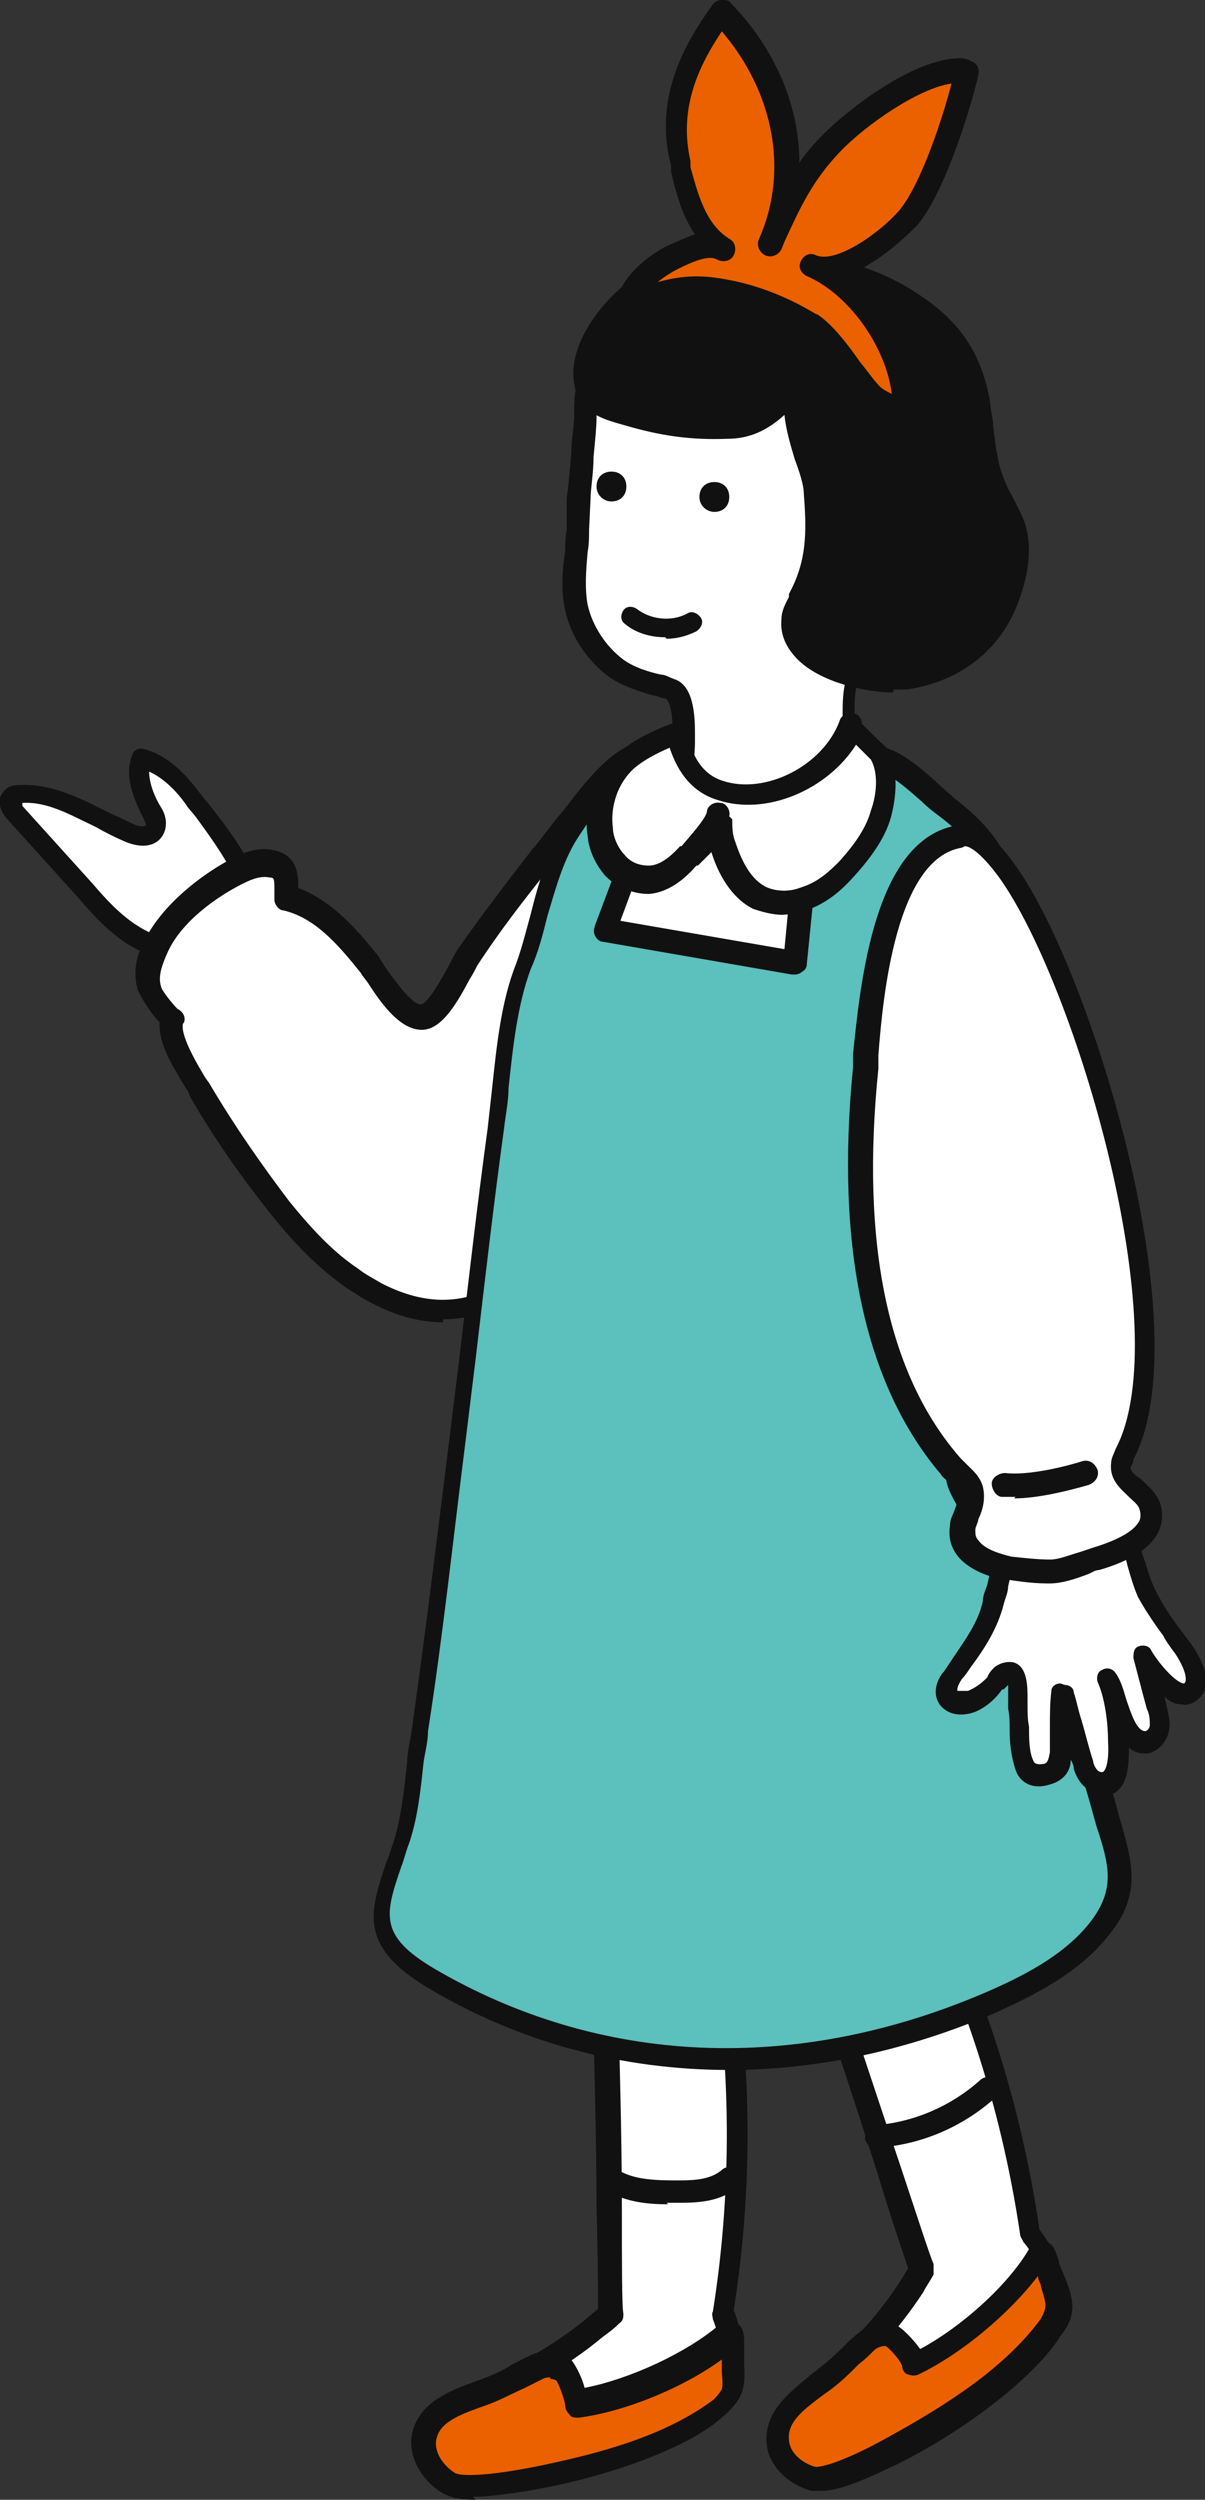 <?xml version="1.0" encoding="UTF-8"?>
<svg id="_レイヤー_2" data-name="レイヤー 2" xmlns="http://www.w3.org/2000/svg" width="80.8" height="167.5" viewBox="0 0 80.8 167.5">
  <rect x="0" y="0" width="80.8" height="167.5" fill="#333333" stroke="none"/>
  <g id="_レイヤー_1-2" data-name="レイヤー 1">
    <g>
      <g>
        <path d="M13,53.8c-.9-1.3-2.1-2.5-3.6-2.9-.6,1.1,0,2.5.7,3.6.2.3.4.8.2,1.1-.3.6-1.1.5-1.7.2-2.4-1-4.7-2.7-7.3-2.6-.2,0-.5,0-.6.2-.2.3,0,.7.3,1,1.6,1.7,3.1,3.5,4.7,5.2,1.3,1.5,2.8,3,4.7,3.7,2.1.7,6.1-.1,6.4-2.9.2-1.9-2.6-5.2-3.7-6.7Z" style="fill: #fff; stroke-width: 0px;"/>
        <path d="M12,64.3c-.7,0-1.4-.1-1.9-.3-2.1-.7-3.7-2.5-4.9-3.9l-4.7-5.2c-.8-.9-.5-1.6-.3-1.8.3-.5.9-.5,1.1-.5,2.1-.1,3.9.8,5.7,1.7.6.3,1.3.6,1.9.9.4.2.8.2.9.1,0,0,0-.1-.2-.5-.7-1.4-1.3-2.9-.7-4.3.1-.3.5-.4.8-.3,1.8.5,3,2,3.9,3.2l.5.6c1.8,2.3,3.5,4.7,3.3,6.5-.1,1.1-.7,2.1-1.8,2.8-1.1.7-2.4,1-3.6,1ZM1.5,54s0,0,0,0l4.7,5.2c1.2,1.4,2.6,2.9,4.4,3.5,1.1.4,3,.3,4.3-.6.7-.5,1.1-1,1.2-1.8.1-1.4-1.9-4.1-3-5.6l-.5-.6h0c-.6-.9-1.5-1.9-2.6-2.4,0,.7.3,1.6.8,2.4.2.3.5,1,.2,1.7-.4.9-1.4,1.1-2.6.6-.7-.3-1.3-.6-2-1-1.7-.8-3.2-1.7-4.9-1.6Z" style="fill: #111; stroke-width: 0px;"/>
      </g>
      <g>
        <path d="M23.6,85.6c.5.4,1.1.7,1.7,1,5.7,2.9,9.7,0,13.5-4.3,6-6.8,5.8-18.9,5.9-27.5,0-1.2.3-3.4-1.1-4.1-1.7-.8-4.3,3.1-5.2,4.2-2.3,3.1-4.8,6-6.9,9.2-.6,1-1.8,3.9-3.1,4-1.3,0-2.9-2.6-3.5-3.5-1.5-1.9-3.2-3.9-5.6-4.5,0-.9.3-2-.9-2.3-.8-.2-1.6.1-2.4.5-2.1,1-4.5,2.9-5.5,5.1-.4.9-.7,1.7-.5,2.7,0,.3,1.5,2.4,1.6,2.1-.5,1.3,1.2,3.7,1.8,4.8,1.6,2.8,3.4,5.4,5.4,7.9,1.4,1.7,3,3.4,4.8,4.7Z" style="fill: #fff; stroke-width: 0px;"/>
        <path d="M29.7,88.6c-1.5,0-3.1-.4-4.8-1.3-.6-.3-1.2-.7-1.8-1.1-2.1-1.5-3.7-3.3-4.9-4.8-2-2.5-3.9-5.2-5.5-8,0-.2-.2-.4-.3-.6-.8-1.3-1.8-2.9-1.7-4.3-.7-.7-1.5-2.1-1.5-2.3-.3-1.2,0-2.3.5-3.2,1.2-2.4,3.8-4.4,5.9-5.5.8-.4,1.8-.8,2.9-.5,1.5.4,1.5,1.7,1.5,2.5,2.4.9,4.1,3,5.4,4.6.1.2.3.5.5.8.5.7,1.7,2.4,2.3,2.4s0,0,0,0c.5,0,1.5-1.9,1.9-2.6.2-.4.4-.8.6-1.1,1.6-2.3,3.3-4.5,5-6.7.7-.8,1.3-1.7,2-2.5l.4-.5c1.8-2.4,4-4.8,5.8-4,1.7.8,1.7,3,1.6,4.3v1.6c0,8.5-.1,20.1-6.1,26.9-2.6,2.9-5.7,5.7-9.7,5.7ZM12.3,68.5c-.3.7.8,2.6,1.4,3.6.1.2.3.4.4.6,1.6,2.7,3.4,5.3,5.3,7.8,1.7,2.1,3.1,3.5,4.6,4.5h0c.5.4,1.1.7,1.6,1,5.1,2.6,8.7.3,12.6-4.1,5.6-6.3,5.7-17.6,5.7-25.8v-1.6c0-1.1,0-2.5-.7-2.9-.3-.2-1.3,0-3.9,3.5l-.4.5c-.6.8-1.3,1.7-2,2.5-1.7,2.1-3.4,4.3-4.9,6.6-.1.2-.3.6-.5.9-.8,1.5-1.8,3.3-3.1,3.4-1.5.1-2.8-1.7-3.7-3.1-.2-.3-.4-.5-.5-.7-1.6-2-3.1-3.7-5.2-4.2-.3,0-.6-.4-.6-.7,0-.2,0-.4,0-.5,0-.9,0-1-.3-1-.5-.1-1,0-1.8.4-1.8.9-4.2,2.6-5.1,4.7-.4.9-.6,1.6-.4,2.2,0,.2.7,1.1,1.1,1.5,0,0,0,0,0,0,.4.2.6.6.4,1h0Z" style="fill: #111; stroke-width: 0px;"/>
      </g>
      <g>
        <path d="M48.5,155.1s0,0,0,0c1.4-8.8,1.2-17.8-.4-26.6-.1-.6-.2-1.2-.6-1.7-.6-.9-1.8-1.3-2.9-1.6-7.4-2-4.3,6.3-3.9,10.8.2,1.7.3,18.2.4,19.2-.4.3-.7.6-1.1.9-2.3,1.9-4.9,3.4-7.8,4.4-1.5.5-3.3,1.1-3.7,2.7-.4,1.2.4,2.6,1.5,3.3,1.1.7,4.1.2,5.4,0,5.8-.9,11-3.2,12.7-4.8.4-.4.8-.7.9-1.2.2-.5.2-1.1.1-1.7-.1-1.2-.2-2.4-.7-3.5Z" style="fill: #fff; stroke-width: 0px;"/>
        <path d="M31.9,167.5c-.9,0-1.7-.1-2.3-.5-1.3-.8-2.4-2.5-1.9-4.2.6-1.9,2.5-2.6,4.1-3.2,2.8-1,5.3-2.4,7.6-4.3.2-.2.5-.4.7-.6,0-1,0-3.3-.1-6.8,0-4.9-.2-11-.2-12,0-.8-.2-1.8-.4-2.8-.6-3.1-1.2-6.6.6-8.3,1-.9,2.5-1.1,4.7-.5,1,.3,2.5.7,3.3,1.9.5.7.6,1.5.7,2,1.7,8.8,1.9,17.7.5,26.6.5,1.2.6,2.5.7,3.6,0,.6.1,1.3-.2,2-.2.6-.7,1-1.1,1.4-2.1,2.1-7.8,4.2-13.2,5.1-1.3.2-2.6.4-3.7.4ZM42.6,125.6c-.6,0-1.1.1-1.4.4-1.2,1.1-.6,4.3-.1,6.9.2,1,.4,2,.4,2.9,0,1,.2,6.9.2,12.1,0,3.5,0,6.8.1,7.1,0,.3,0,.5-.3.7-.4.4-.7.6-1.1.9-2.4,2-5.1,3.5-8,4.5-1.4.5-2.9,1-3.2,2.1-.3.9.4,1.9,1.2,2.4.6.3,2.2.3,4.9-.1,5.7-.9,10.8-3.1,12.3-4.6.4-.4.7-.6.8-.9.1-.4,0-.9,0-1.3,0-1.1-.2-2.3-.6-3.3,0,0,0,0,0,0,0-.1-.1-.4,0-.5,1.4-8.8,1.2-17.6-.4-26.3-.1-.6-.2-1.1-.5-1.5-.5-.7-1.4-1-2.4-1.3-.7-.2-1.3-.3-1.8-.3Z" style="fill: #111; stroke-width: 0px;"/>
      </g>
      <g>
        <path d="M37.8,158.8c-.4-.4-1.1-.4-1.7-.1-1.3.6-2.5,1.3-3.9,1.7-1.5.5-3.3,1.1-3.7,2.7-.4,1.2.4,2.6,1.5,3.3,1.1.7,5.2-.2,6.4-.5,4.2-.9,8.4-2,11.7-4.4.4-.3.8-.7.9-1.2.2-.5.2-1.1.1-1.7-.1-1.3.2-2.4-.4-2-2.5,2.1-6.9,4-10.2,4.5,0-.6-.6-2-.9-2.3Z" style="fill: #eb6100; stroke-width: 0px;"/>
        <path d="M31.5,167.4c-1.2,0-1.7-.3-1.9-.4-1.3-.8-2.4-2.5-1.9-4.2.6-1.9,2.5-2.6,4.1-3.2,1-.3,1.8-.7,2.6-1.2.4-.2.8-.4,1.2-.6.9-.4,1.9-.3,2.6.2.3.3.8,1.2,1,2,3.1-.6,6.9-2.4,9-4.2.5-.4.9-.3,1.1-.2.6.3.6.9.6,1.6,0,.3,0,.7,0,1.1,0,.6.1,1.3-.2,2-.2.6-.7,1.2-1.2,1.6-3.6,2.5-8.1,3.7-12,4.6-2.5.6-4.1.7-5.1.7ZM36.9,159.3c-.2,0-.3,0-.5.1-.4.2-.8.4-1.2.6-.9.4-1.8.9-2.7,1.2-1.4.5-2.9,1-3.2,2.1-.3.9.4,1.9,1.2,2.4.3.2,1.9.3,5.8-.5,3.8-.8,8.1-1.9,11.4-4.3.3-.2.5-.5.7-.8.1-.4,0-.9,0-1.3,0-.2,0-.5,0-.7-2.6,1.9-6.5,3.5-9.6,3.9-.2,0-.5,0-.6-.2-.2-.2-.3-.4-.3-.6,0-.3-.4-1.4-.6-1.7,0,0-.2-.1-.4-.1Z" style="fill: #111; stroke-width: 0px;"/>
      </g>
      <g>
        <path d="M70.6,152.9c-.5-1.1-.9-2.2-1.7-3.1,0,0,0,0,0,0-1.3-8.8-4.1-17.4-8.4-25.2-.3-.5-.6-1.1-1.1-1.5-.9-.7-2.1-.7-3.2-.6-7.7.3-2.2,7.3-.5,11.4.7,1.6,5.7,17.3,6.1,18.2-.2.4-.5.8-.7,1.2-1.6,2.5-3.7,4.7-6.1,6.5-1.3,1-2.8,2.1-2.8,3.7,0,1.3,1.2,2.4,2.4,2.7s4-1.1,5.2-1.7c5.3-2.6,9.6-6.3,10.7-8.4.2-.5.5-.9.5-1.4,0-.6-.2-1.1-.4-1.6Z" style="fill: #fff; stroke-width: 0px;"/>
        <path d="M55,166.9c-.2,0-.4,0-.6,0-1.5-.4-3-1.7-3-3.4,0-2,1.7-3.2,3-4.3,2.4-1.8,4.4-3.9,6-6.4.2-.3.3-.5.5-.8-.3-.9-1.1-3.2-2.1-6.5-1.5-4.7-3.4-10.5-3.8-11.4-.3-.7-.8-1.6-1.2-2.5-1.5-2.8-3.1-6-1.9-8.1.7-1.2,2.1-1.8,4.3-1.9,1,0,2.6-.1,3.8.8.6.5,1,1.2,1.3,1.7,4.3,7.9,7.1,16.4,8.4,25.3.8,1,1.3,2.2,1.7,3.2.2.5.5,1.2.5,2,0,.6-.3,1.2-.6,1.6-1.4,2.6-6.1,6.4-11.1,8.9-1.9.9-3.8,1.8-5.1,1.8ZM56.9,123.1c-.2,0-.5,0-.7,0-1.6,0-2.6.5-3,1.1-.8,1.4.7,4.3,1.9,6.6.5.9,1,1.8,1.3,2.6.4.9,2.2,6.5,3.9,11.5,1.1,3.3,2.1,6.4,2.3,6.8,0,.2,0,.5,0,.7-.2.4-.5.8-.7,1.2-1.7,2.6-3.8,4.9-6.3,6.7-1.2.9-2.5,1.8-2.4,3,0,1,1,1.7,1.8,1.9.6.2,2.2-.4,4.6-1.6,5.2-2.6,9.3-6.2,10.4-8.1.2-.5.4-.8.5-1.1,0-.4-.2-.9-.3-1.3,0,0,0,0,0,0-.4-1-.9-2.1-1.6-2.9,0-.1-.2-.3-.2-.5-1.3-8.8-4.1-17.2-8.3-25-.3-.5-.5-1-.9-1.2-.5-.4-1.2-.5-2-.5Z" style="fill: #111; stroke-width: 0px;"/>
      </g>
      <g>
        <path d="M59.8,156.5c-.5-.2-1.2,0-1.7.4-1.1.9-2,2-3.2,2.8-1.3,1-2.8,2.1-2.8,3.7,0,1.3,1.2,2.4,2.4,2.7s4.9-1.7,6-2.4c3.7-2.1,7.4-4.5,9.9-7.7.3-.4.5-.9.5-1.4,0-.6-.2-1.1-.4-1.6-.5-1.2-.6-2.4-.9-1.8-1.7,2.8-5.4,5.9-8.4,7.3-.2-.6-1.2-1.8-1.5-1.9Z" style="fill: #eb6100; stroke-width: 0px;"/>
        <path d="M54.9,166.8c-.2,0-.4,0-.5,0-1.5-.4-3-1.7-3-3.4,0-2,1.7-3.2,3-4.3.8-.6,1.5-1.2,2.2-1.9.3-.3.6-.6,1-.9.8-.7,1.7-.9,2.5-.5t0,0c.4.2,1.1.9,1.6,1.6,2.8-1.5,5.9-4.3,7.3-6.7.3-.5.7-.6,1-.5.6,0,.8.7,1,1.3,0,.3.2.7.4,1.1.2.5.5,1.2.5,2,0,.7-.3,1.3-.7,1.8-2.7,3.5-6.6,5.9-10.1,7.9-3.7,2.1-5.3,2.5-6.1,2.5ZM59.3,157.2c-.2,0-.5.1-.7.3-.3.3-.6.6-1,.9-.7.7-1.4,1.4-2.3,2-1.2.9-2.5,1.8-2.4,3,0,1,1,1.7,1.8,1.9.4,0,1.9-.3,5.4-2.3,3.4-1.9,7.2-4.3,9.6-7.5.2-.3.4-.7.4-1,0-.4-.2-.9-.3-1.3,0-.2-.2-.4-.2-.7-1.9,2.5-5.1,5.2-8,6.6-.2.1-.5.1-.7,0-.2,0-.4-.3-.4-.5,0-.3-.8-1.2-1.1-1.4,0,0-.1,0-.2,0Z" style="fill: #111; stroke-width: 0px;"/>
      </g>
      <g>
        <path d="M59.4,50.9c-.4-.2-.8-.3-1.2-.3-1.9-.2-3.8,1.5-5.8,1.5-2.3,0-4.6,0-6.9-.5-2.2-.4-2.3-1.4-4.1,0-1.3,1-2.3,2.7-3.2,4-1.9,2.7-2.1,6.1-3.3,9.2-1.3,3.3-1.4,7.4-1.8,10.8-.9,6.7-1.6,13.4-2.4,20.1-.8,6.8-1.6,13.6-2.6,20.3-.3,2.4-.5,5.1-1.2,7.5-1.3,4.2-2.8,6.2,2.1,9.1,11.9,6.9,25.2,6.9,37.6,1.6,2.7-1.1,5.4-2.6,7.2-5,2.2-2.8,1.2-4.9.2-8.2-2-7.1-5.1-14-9-20.3-.4-.6-.8-1.3-.8-2.1,0-.5.2-1,.3-1.4.8-2.7.3-5.3.4-8,0-3,.4-6.1.7-9.1.7-5.9,1.7-11.8,1.9-17.7.1-3.9-1-6.1-4.1-8.5-1.1-.8-2.5-2.4-4-3.1Z" style="fill: #5cc0bd; stroke-width: 0px;"/>
        <path d="M48.9,138.7c-7.1,0-14-1.8-20.2-5.5-4.7-2.8-3.9-5.1-2.8-8.4.2-.4.3-.9.5-1.4.5-1.6.7-3.5.9-5.3,0-.7.2-1.4.3-2.1.9-6.4,1.7-12.9,2.5-19.3l.7-5.7c.6-5,1.2-10.3,1.9-15.4.1-.9.2-1.8.3-2.7.3-2.8.6-5.8,1.6-8.3.4-1.1.7-2.3,1-3.4.5-2,1.1-4.1,2.4-6l.4-.6c.8-1.2,1.8-2.6,2.9-3.5,1.5-1.2,2.2-1,3.2-.6.4.1.8.3,1.4.4,2.3.5,4.6.5,6.7.5.8,0,1.7-.4,2.6-.7,1.1-.4,2.1-.9,3.3-.8.4,0,.9.2,1.4.4h0c1.1.5,2.1,1.4,3,2.2.4.4.8.7,1.1,1,3.3,2.5,4.5,5,4.4,9-.1,4.5-.7,8.9-1.3,13.3-.2,1.5-.4,3-.6,4.5-.3,2.7-.7,5.8-.7,9,0,.8,0,1.6,0,2.4,0,1.8.1,3.8-.4,5.7v.2c-.2.4-.3.7-.3,1,0,.6.4,1.2.7,1.8,3.9,6.4,7,13.2,9,20.4.1.4.2.7.3,1.1.8,2.8,1.5,5-.7,7.7-2,2.6-5.1,4.1-7.5,5.2-6,2.6-12.1,3.9-18,3.9ZM43.1,51.5c-.3,0-.6.2-1.1.6-1,.8-1.9,2.1-2.7,3.2l-.4.6c-1.1,1.6-1.6,3.5-2.2,5.5-.3,1.2-.6,2.4-1.1,3.5-.9,2.4-1.2,5.2-1.5,8,0,.9-.2,1.8-.3,2.7-.7,5.1-1.3,10.3-1.9,15.4l-.7,5.7c-.8,6.3-1.5,12.9-2.5,19.3,0,.7-.2,1.4-.3,2.1-.2,1.9-.4,3.8-1,5.5-.2.5-.3,1-.5,1.5-1.1,3.2-1.5,4.6,2.2,6.8,11.1,6.5,24.2,7.1,37,1.6,2.3-1,5.2-2.4,7-4.7,1.7-2.2,1.3-3.8.4-6.5-.1-.4-.2-.7-.3-1.1-2-7.1-5-13.8-8.9-20.1-.4-.7-.9-1.5-.9-2.4,0-.5.1-1,.3-1.4v-.2c.6-1.7.5-3.5.4-5.3,0-.8,0-1.7,0-2.5,0-3.3.4-6.4.8-9.1.2-1.5.4-3,.6-4.5.6-4.3,1.1-8.7,1.3-13.1.1-3.6-.9-5.7-3.8-7.9-.4-.3-.8-.6-1.2-1-.8-.7-1.8-1.6-2.7-2-.3-.2-.7-.3-.9-.3-.8,0-1.7.3-2.7.7-1,.4-2,.8-3.1.8-2.2,0-4.6,0-7-.5-.7-.1-1.2-.3-1.6-.5-.3-.1-.6-.2-.8-.2Z" style="fill: #111; stroke-width: 0px;"/>
      </g>
      <g>
        <path d="M38.9,33.4c0,.7,0,1.4-.1,2.1,0,1.7-.5,3.5,0,5.2.3,1.6,1.3,3.1,2.7,4.1,1,.7,2.4,1,3.5,1.4.9.3,1,2,.9,2.9,0,.8-.3,1.7,0,2.4.2.5.6.8,1,1.1.9.7,2.4,1.4,3.5,1.6,1.2.2,2.9-.4,3.9-1,1.1-.7,2.2-1.7,2.5-3.1.4-1.5-.1-3.1.4-4.7.8-2.5,3-4.2,4-6.6,1-2.5,1.6-5.1,1.4-7.8-.1-2.7-1.1-5.3-3-7.2-2-2.1-5.7-3.3-8.6-3.3-1.8,0-3.5.7-5.1,1.4-.7.4-1.4.9-2.1,1.2-.9.4-1.8.5-2.6,1-1.8,1-1.7,1.9-1.8,3.8,0,1.3-.4,4.2-.4,5.5Z" style="fill: #fff; stroke-width: 0px;"/>
        <path d="M50.9,54.8c-.3,0-.5,0-.7,0-1.2-.2-2.7-.9-3.8-1.7-.6-.4-1-.9-1.2-1.4-.3-.7-.2-1.4-.1-2.1,0-.2,0-.4,0-.6,0-1.3-.2-2.1-.5-2.2-.3,0-.5-.2-.8-.2-1-.3-2-.6-2.9-1.2-1.5-1.1-2.6-2.7-3-4.5-.3-1.3-.2-2.7,0-4,0-.5,0-.9.1-1.4v-2.1c.1-.7.2-1.8.3-2.9,0-1,.2-2,.2-2.6v-.4c0-1.6.2-2.8,2.2-3.9.6-.3,1.2-.5,1.7-.7.3-.1.7-.2,1-.3.4-.1.7-.4,1.1-.6.3-.2.7-.4,1-.6,2.1-1,3.8-1.5,5.4-1.5h0c3.3,0,6.9,1.4,8.9,3.5,1.9,1.9,3,4.6,3.2,7.7.1,2.5-.4,5.2-1.5,8.1-.5,1.2-1.2,2.2-2,3.2-.8,1.1-1.6,2.1-2,3.3-.2.7-.2,1.5-.2,2.3,0,.8,0,1.6-.2,2.4-.3,1.4-1.4,2.6-2.8,3.5-1,.6-2.4,1.1-3.7,1.1ZM51.1,21.2s0,0,0,0c-1.4,0-3,.4-4.8,1.4-.3.1-.6.3-.9.5-.4.2-.8.5-1.3.7-.4.1-.7.3-1.1.4-.5.2-1,.3-1.5.6-1.4.8-1.4,1.2-1.5,2.8v.4c0,.6-.1,1.6-.2,2.6,0,1.1-.2,2.2-.2,2.8h0s-.1,2.1-.1,2.1c0,.5,0,1-.1,1.5-.1,1.2-.2,2.4,0,3.5.3,1.4,1.2,2.8,2.4,3.7.7.5,1.6.8,2.5,1,.3,0,.6.2.9.3,1.3.4,1.4,2.4,1.4,3.6,0,.2,0,.5,0,.7,0,.5-.1,1,0,1.4.1.3.4.6.8.8.9.7,2.3,1.3,3.3,1.5,1,.2,2.5-.3,3.5-.9,1.1-.6,1.9-1.6,2.2-2.6.2-.6.1-1.3.1-2,0-.9,0-1.8.3-2.7.5-1.5,1.3-2.6,2.2-3.7.7-1,1.4-1.9,1.8-2.9,1.1-2.7,1.5-5.2,1.4-7.5-.2-2.7-1.1-5.1-2.8-6.8-1.8-1.8-5.1-3.1-8-3.1ZM38.9,33.4h0,0Z" style="fill: #111; stroke-width: 0px;"/>
      </g>
      <g>
        <path d="M50.3,17.4c-2.4,0-5.1.3-7.1,1.5-2,1.2-4.6,4.2-4.1,6.7.3,1.6,1.6,1.9,2.9,2.2,2.3.6,4.3,1,6.7.8,2.2-.1,3.7-1.4,4.8-3.4-1.1,2,.8,5.6,1,7.7.2,2.5.2,4.7-.9,7.1-.2.5-.5.9-.5,1.5-.3,3.1,5.5,4.4,7.6,4.1,3.1-.5,5.5-2.2,6.7-5,.8-1.8,1.3-3.9.4-5.7-.6-1.2-1.3-2.2-1.6-3.5-.3-1.4-.4-2.8-.7-4.1-.5-2.9-1.8-4.9-4.2-6.5-3.1-2.2-6.3-2.8-10-3.2-.4,0-.8,0-1.2,0Z" style="fill: #111; stroke-width: 0px;"/>
        <path d="M59.9,46.4c-1.9,0-4.9-.7-6.4-2.2-.8-.8-1.2-1.7-1.1-2.7,0-.6.3-1.1.5-1.5v-.2c1.2-2.2,1.2-4.1,1-6.7,0-.6-.3-1.5-.6-2.3-.3-1-.6-2-.7-3-1.1,1-2.3,1.6-3.8,1.6-2.5.1-4.5-.2-6.9-.9-1.4-.4-3.1-.8-3.4-2.8-.5-2.9,2.4-6.2,4.5-7.4,1.9-1.2,4.6-1.7,7.5-1.6h0c.4,0,.8,0,1.2,0,4,.4,7.2,1.1,10.3,3.3,2.6,1.8,3.9,4,4.4,7,0,.5.2,1,.2,1.6.1.8.2,1.7.4,2.5.2.8.5,1.5.9,2.2.2.4.4.8.6,1.2.8,1.7.6,3.9-.4,6.3-1.3,3-3.9,4.9-7.3,5.4-.3,0-.6,0-.9,0ZM54.1,25.7c-.6,1.1,0,3,.5,4.7.3.9.5,1.8.6,2.6.3,2.8.2,5-1,7.5v.2c-.3.4-.4.7-.5,1,0,.6.2,1.1.7,1.6,1.5,1.4,4.7,2,6.2,1.8,3-.5,5.1-2.1,6.2-4.6.6-1.4,1.2-3.5.4-5.2-.2-.4-.4-.8-.6-1.1-.4-.8-.8-1.5-1-2.5-.2-.9-.3-1.8-.4-2.7,0-.5-.1-1-.2-1.5-.5-2.7-1.6-4.5-3.9-6.1-2.9-2.1-5.9-2.7-9.7-3.1-.4,0-.7,0-1.1,0h0c-2.7,0-5.1.4-6.7,1.4-1.8,1.1-4.2,3.8-3.8,6,.2,1.1,1,1.3,2.4,1.7,2.4.6,4.3,1,6.6.8,1.8,0,3.2-1.1,4.2-3,0,0,0,0,0,0,.2-.3.6-.4.9-.3.3.2.5.6.3.9h0s0,0,0,0Z" style="fill: #111; stroke-width: 0px;"/>
      </g>
      <path d="M47.9,34.3c-.5,0-1-.4-1-1s.4-1,1-1,1,.4,1,1-.4,1-1,1Z" style="fill: #111; stroke-width: 0px;"/>
      <path d="M41,33.6c-.5,0-1-.4-1-1s.4-1,1-1,1,.4,1,1-.4,1-1,1Z" style="fill: #111; stroke-width: 0px;"/>
      <path d="M44.6,42.7c-1,0-2-.3-2.7-.9-.3-.2-.3-.6-.1-.9.2-.3.6-.3.9-.1.9.7,2.3.9,3.4.3.3-.2.7,0,.9.3.2.3,0,.7-.3.9-.6.3-1.3.5-2,.5Z" style="fill: #111; stroke-width: 0px;"/>
      <g>
        <path d="M54.3,21.7c-2-1.2-4.2-2.1-6.6-2.4-2.1-.3-3.6.4-5.6.7.4-1.1,1.9-2.3,3-2.8,1.3-.6,2.5-1.1,3.4-.5-2-1.2-2.4-3.7-2.9-5.7-1-4.2.9-7.5,2.8-10.1,4.1,4.2,5.7,10.2,3.3,15.5,1.2-2.7,2-4.6,4.1-6.7,1.7-1.8,6-4.9,8.7-4.9.2,0,.4.1.4.1,0,0-1.8,7.3-3.9,9.7-1,1.2-4.5,4-6.5,3.2,3.3,1.4,5.9,5.3,6.2,8.8,0,0,0,.2,0,.3-.6.9-1.9-.2-2.2-.4-1.1-1.2-2.7-3.9-4.1-4.7Z" style="fill: #eb6100; stroke-width: 0px;"/>
        <path d="M60,28c-1.1,0-2.1-1-2.1-1-.4-.5-.9-1.1-1.4-1.7-.8-1.1-1.8-2.4-2.6-2.9h0c-1.9-1.2-4.1-2-6.2-2.3-1.3-.2-2.3,0-3.5.3-.6.1-1.2.3-1.9.4-.3,0-.5,0-.7-.3-.2-.2-.2-.5-.1-.8.5-1.5,2.3-2.8,3.4-3.3.5-.2,1.1-.5,1.7-.7-.9-1.3-1.3-2.9-1.6-4.2v-.4c-1.2-4.5.9-8.2,2.8-10.8.1-.2.4-.3.6-.3.2,0,.5,0,.6.2,3,3.1,4.6,6.9,4.6,10.7.4-.6,1-1.3,1.6-1.9,1.6-1.6,6-5.1,9.2-5.1h0c.3,0,.6.1.7.2.4.1.6.5.5.9,0,.3-1.9,7.5-4.1,10.1-.5.5-2.5,2.5-4.6,3.3,2.4,1.9,4.3,5.1,4.5,8.1,0,.1,0,.4-.2.7-.3.4-.7.7-1.2.7,0,0-.1,0-.2,0ZM54.7,21c1,.6,2.1,2,3,3.3.5.6.9,1.2,1.3,1.6.2.2.6.4.8.5-.4-3.2-2.9-6.7-5.7-7.9,0,0,0,0,0,0-.4-.2-.6-.6-.4-1,.2-.4.6-.6,1-.4h0c1.4.6,4.4-1.6,5.6-3,1.5-1.8,3-6.5,3.5-8.5-2.2.3-5.8,2.8-7.5,4.6-1.8,1.9-2.6,3.6-3.7,6l-.2.5s0,0,0,0c-.2.4-.7.6-1.1.4-.4-.2-.6-.7-.4-1.1h0c2-4.5,1-9.8-2.5-13.9-1.6,2.4-2.9,5.2-2.1,8.7v.4c.5,1.8,1,3.8,2.6,4.8.4.2.5.7.3,1.1-.2.4-.7.5-1.1.3-.5-.3-1.4,0-2.6.6-.4.2-.9.5-1.4.9,1.1-.3,2.3-.5,3.8-.3,2.4.3,4.8,1.2,6.9,2.5h0Z" style="fill: #111; stroke-width: 0px;"/>
      </g>
      <g>
        <polygon points="54.2 54.6 53.2 64.5 40.5 62.3 44.1 52.8 54.2 54.6" style="fill: #fff; stroke-width: 0px;"/>
        <path d="M53.2,65.3s0,0-.1,0l-12.7-2.2c-.2,0-.4-.2-.5-.4-.1-.2-.1-.4,0-.7l3.6-9.6c.1-.4.5-.6.9-.5l10.1,1.8c.4,0,.7.4.6.9l-1,10c0,.2-.1.4-.3.5-.1.1-.3.2-.5.2ZM41.6,61.7l11,1.9.8-8.4-8.8-1.6-3,8.1Z" style="fill: #111; stroke-width: 0px;"/>
      </g>
      <g>
        <path d="M46.2,57.5c.6-.6,1.9-1.9,2.1-2.8-.1.6,0,1.3.2,1.9.4,1.4,1.1,2.8,2.4,3.5.9.4,1.9.5,2.8.2,1.2-.4,2.1-1,3-2,1-1.1,1.9-2.3,2.4-3.8.4-1.2.6-2.9-.1-4-.2-.4-2-1.7-1.8-2.1-1.2,3.3-5.5,5.6-8.9,4.4-1.7-.6-2.5-2.1-2.9-3.8-1.2.5-2.5,1-3.5,2-1.3,1.2-1.9,3-1.6,4.7.1.8.4,1.6,1,2.3.6.6,1.4,1,2.2,1,1,0,1.9-.7,2.7-1.5Z" style="fill: #fff; stroke-width: 0px;"/>
        <path d="M52.5,61.3c-.7,0-1.4-.2-2-.4-1.2-.6-2.2-1.9-2.8-3.8-.3.3-.6.6-.9.9h-.1c-.7.8-1.8,1.8-3.2,1.9-1,0-2.1-.4-2.9-1.2-.6-.7-1.1-1.6-1.2-2.7-.3-2,.4-4.1,1.9-5.4,1.1-1,2.4-1.6,3.7-2.1.2,0,.5,0,.7,0,.2.1.4.3.4.6.3,1.7,1.1,2.8,2.3,3.2,2.9,1,6.8-1,7.9-4,.1-.4.6-.6,1-.5.3.1.5.4.5.7.2.2.7.7.9.9.4.4.7.6.8.8.8,1.4.6,3.3.2,4.7-.4,1.3-1.3,2.6-2.6,4-1.1,1.2-2.1,1.8-3.3,2.2-.5.1-1,.2-1.5.2ZM49.1,54.9c0,.5,0,1,.2,1.5.5,1.5,1.1,2.5,2,3,.6.3,1.5.4,2.3.1,1-.3,1.7-.8,2.6-1.7,1.2-1.3,1.9-2.4,2.2-3.5.4-1.1.5-2.5,0-3.4,0,0-.3-.3-.5-.5-.2-.2-.3-.3-.5-.5-1.9,3-6,4.8-9.3,3.7-1.6-.5-2.6-1.7-3.2-3.5-.9.4-1.7.8-2.4,1.4-1.1,1-1.6,2.6-1.4,4,0,.5.3,1.3.8,1.8.4.5,1,.7,1.6.7.6,0,1.3-.4,2.1-1.3h.1c.5-.6,1.6-1.8,1.7-2.3,0-.4.5-.7.9-.6.4,0,.7.5.6.9h0s0,0,0,0Z" style="fill: #111; stroke-width: 0px;"/>
      </g>
      <g>
        <path d="M75.7,103.4c-.5-1.3-1.2-2.1-2.6-2.4-1.6-.4-3.8,0-4.8,1.5-1,1.4-1.2,3.3-1.6,5-.5,1.8-1.6,3.3-2.7,4.9-.3.5-.6,1-.3,1.5.3.5,1,.4,1.5.2.6-.2,1.1-.6,1.5-1.1.2-.2.3-.4.5-.6.2-.2.5-.3.7-.2.6.2.4,1.8.5,2.3.2,1.2,0,2.8.5,3.9.2.6.9.7,1.4.6.7-.2.9-.7,1-1.4.2-1.3-.1-2.7.2-4,.4,1.6.8,3.1,1.3,4.7.1.4.3.9.7,1.1,1.7.8,1.6-1.6,1.5-2.5,0-1.3-.2-3-.8-4.2.7.9,1,4.2,2.6,4.1.5,0,.8-.5.9-1,0-.5,0-1-.2-1.4-.2-.7-.9-3.4-.9-3.4,0,0,2.1,3.5,3.3,2.3.7-.7-.2-2.2-.6-2.8-.8-1.2-1.8-2.4-2.4-3.7-.5-1.1-.7-2.3-1.1-3.4Z" style="fill: #fff; stroke-width: 0px;"/>
        <path d="M74,120.2c-.3,0-.6,0-.9-.2-.7-.4-1-1.1-1.1-1.5,0-.2-.1-.4-.2-.6,0,.6-.3,1.4-1.5,1.7-1,.3-1.9-.1-2.2-1-.3-.9-.4-1.8-.4-2.7,0-.5,0-.9-.1-1.4,0-.1,0-.4,0-.6s0-.8,0-1c-.1.1-.2.2-.3.3h-.1c-.5.7-1.1,1.2-1.8,1.5-.8.3-1.8.3-2.4-.5-.6-.9,0-1.9.3-2.2.2-.3.4-.6.6-.9.8-1.2,1.7-2.4,2-3.8,0-.4.2-.8.3-1.1.3-1.4.6-2.8,1.5-4.1,1.2-1.7,3.7-2.2,5.5-1.7,1.6.4,2.5,1.2,3.1,2.8h0c.2.5.3,1,.5,1.5.2.7.4,1.3.7,1.9.4.8.9,1.6,1.5,2.4.3.4.6.8.9,1.2,1.1,1.6,1.3,2.9.5,3.6-.3.3-.7.5-1.2.4-.4,0-.8-.2-1.1-.5,0,.2.1.4.1.5.1.5.3,1.1.2,1.7-.1.7-.7,1.5-1.5,1.6-.5,0-.9-.1-1.2-.4,0,1.6-.2,2.5-.9,3-.2.1-.4.2-.8.2ZM71.4,112.9c.3,0,.6.2.6.5.2.6.3,1.2.5,1.8.3,1,.5,1.9.8,2.8,0,.2.2.6.4.7.2.1.3,0,.3,0,0,0,.4-.3.3-2,0-1.2-.2-2.9-.7-4-.1-.3,0-.7.3-.8.3-.2.7-.1.9.2.3.4.5,1,.7,1.7.3.9.7,2.2,1.3,2.2s0,0,0,0c.1,0,.3-.2.3-.4,0-.3,0-.7-.2-1.1-.2-.7-.9-3.4-.9-3.4,0-.3,0-.7.4-.8.3-.1.7,0,.8.3.6,1,1.7,2.2,2.2,2.2.2-.1.2-.8-.6-2-.3-.4-.6-.8-.8-1.2-.6-.8-1.2-1.7-1.7-2.6-.3-.7-.5-1.4-.7-2.1-.1-.5-.3-.9-.4-1.4-.4-1.2-1-1.7-2.2-2-1.4-.3-3.3,0-4.1,1.2-.7,1-1,2.3-1.3,3.6,0,.4-.2.8-.3,1.2-.4,1.6-1.3,3-2.2,4.2-.2.3-.4.6-.6.8-.4.6-.3.8-.3.8,0,0,.3,0,.7,0,.5-.2.9-.5,1.3-.9h0c.1-.3.3-.5.5-.7.4-.3.9-.4,1.3-.3.9.3.9,1.6.9,2.4,0,.2,0,.3,0,.4,0,.5,0,1,.1,1.5,0,.8,0,1.7.3,2.3.1.3.6.2.6.2.3,0,.4-.2.5-.8,0-.5,0-1.1,0-1.7,0-.8,0-1.6.1-2.4,0-.3.3-.5.6-.5,0,0,0,0,0,0Z" style="fill: #111; stroke-width: 0px;"/>
      </g>
      <g>
        <path d="M76.9,100.8c-.4-1-2-1.5-1.9-2.6,0-.2.1-.5.2-.7,0,0,0,0,0-.1,5.2-9.8-5.9-42.2-11.1-41.4-5.4.8-6,11.5-6.4,15.5-.9,8.8-.4,19.6,5.8,26.7.4.5,1.1.9,1.3,1.5.3.9-.4,1.7-.5,2.6-.3,1.7,1.6,2.5,3,2.7.9.1,1.9.2,2.8.2,1,0,2.1-.6,3.1-.9,1.5-.5,4.4-1.6,3.6-3.7Z" style="fill: #fff; stroke-width: 0px;"/>
        <path d="M70.2,106.1h0c-1.1,0-2.3-.2-2.9-.3-.5,0-2.4-.5-3.2-1.7-.4-.6-.5-1.2-.4-1.9,0-.4.2-.7.3-1,.2-.5.3-.9.2-1.2,0-.2-.3-.5-.6-.7-.2-.2-.4-.3-.5-.5-5.1-6-7.1-15.2-5.9-27.3v-.9c.5-4.7,1.4-14.4,7-15.3,1.2-.2,2.5.7,3.9,2.7,5.2,7.3,12.4,31.3,7.9,39.8,0,0,0,.1,0,.1,0,0-.1.3-.2.4,0,.2.2.5.7.8.4.4.9.8,1.2,1.4h0c.3.7.3,1.4,0,2.1-.5,1.1-1.9,2-4,2.6-.3,0-.5.2-.8.3-.8.3-1.7.6-2.5.6ZM64.5,56.8s0,0,0,0c-4.4.7-5.3,9.9-5.6,13.9v.9c-1.2,11.7.6,20.5,5.5,26.1.1.1.3.3.4.4.4.4.9.8,1.1,1.5.2.8,0,1.6-.3,2.2,0,.2-.2.5-.2.7,0,.3,0,.5.2.7.4.6,1.4.9,2.2,1.1.9.1,1.9.2,2.6.2h0c.6,0,1.3-.3,2-.5.3-.1.6-.2.9-.3,2.3-.7,2.9-1.4,3.1-1.8.1-.2.1-.5,0-.8h0c-.1-.3-.4-.5-.7-.8-.5-.5-1.3-1.1-1.2-2.2,0-.4.2-.7.3-1,4.2-7.9-2.7-31.2-7.8-38.3-1.1-1.5-1.9-2.1-2.3-2.1Z" style="fill: #111; stroke-width: 0px;"/>
      </g>
      <path d="M68.1,100.3c-.3,0-.6,0-.9,0-.4,0-.7-.5-.7-.9,0-.4.5-.7.9-.7,1.6.2,4.3-.5,5.2-.8.4-.1.8.1,1,.6.1.4-.1.8-.6,1-1.4.4-3.4.9-5,.9Z" style="fill: #111; stroke-width: 0px;"/>
      <path d="M58.8,144c-.4,0-.7-.3-.8-.7,0-.4.3-.8.7-.9,2.6-.2,5.1-1.3,7-3,.3-.3.8-.3,1.1,0,.3.3.3.8,0,1.1-2.2,2-5,3.2-7.9,3.4,0,0,0,0,0,0Z" style="fill: #111; stroke-width: 0px;"/>
      <path d="M44.8,147.7c-1.6,0-3.1-.2-4.4-1.1-.4-.3-.4-.7-.2-1.1.3-.4.7-.4,1.1-.2,1.1.8,2.8.8,4.3.8,1.1,0,2.1-.1,2.8-.7.3-.3.8-.2,1.1.1.3.3.2.8-.1,1.1-1.1.9-2.5,1-3.8,1-.3,0-.6,0-.9,0Z" style="fill: #111; stroke-width: 0px;"/>
    </g>
  </g>
</svg>